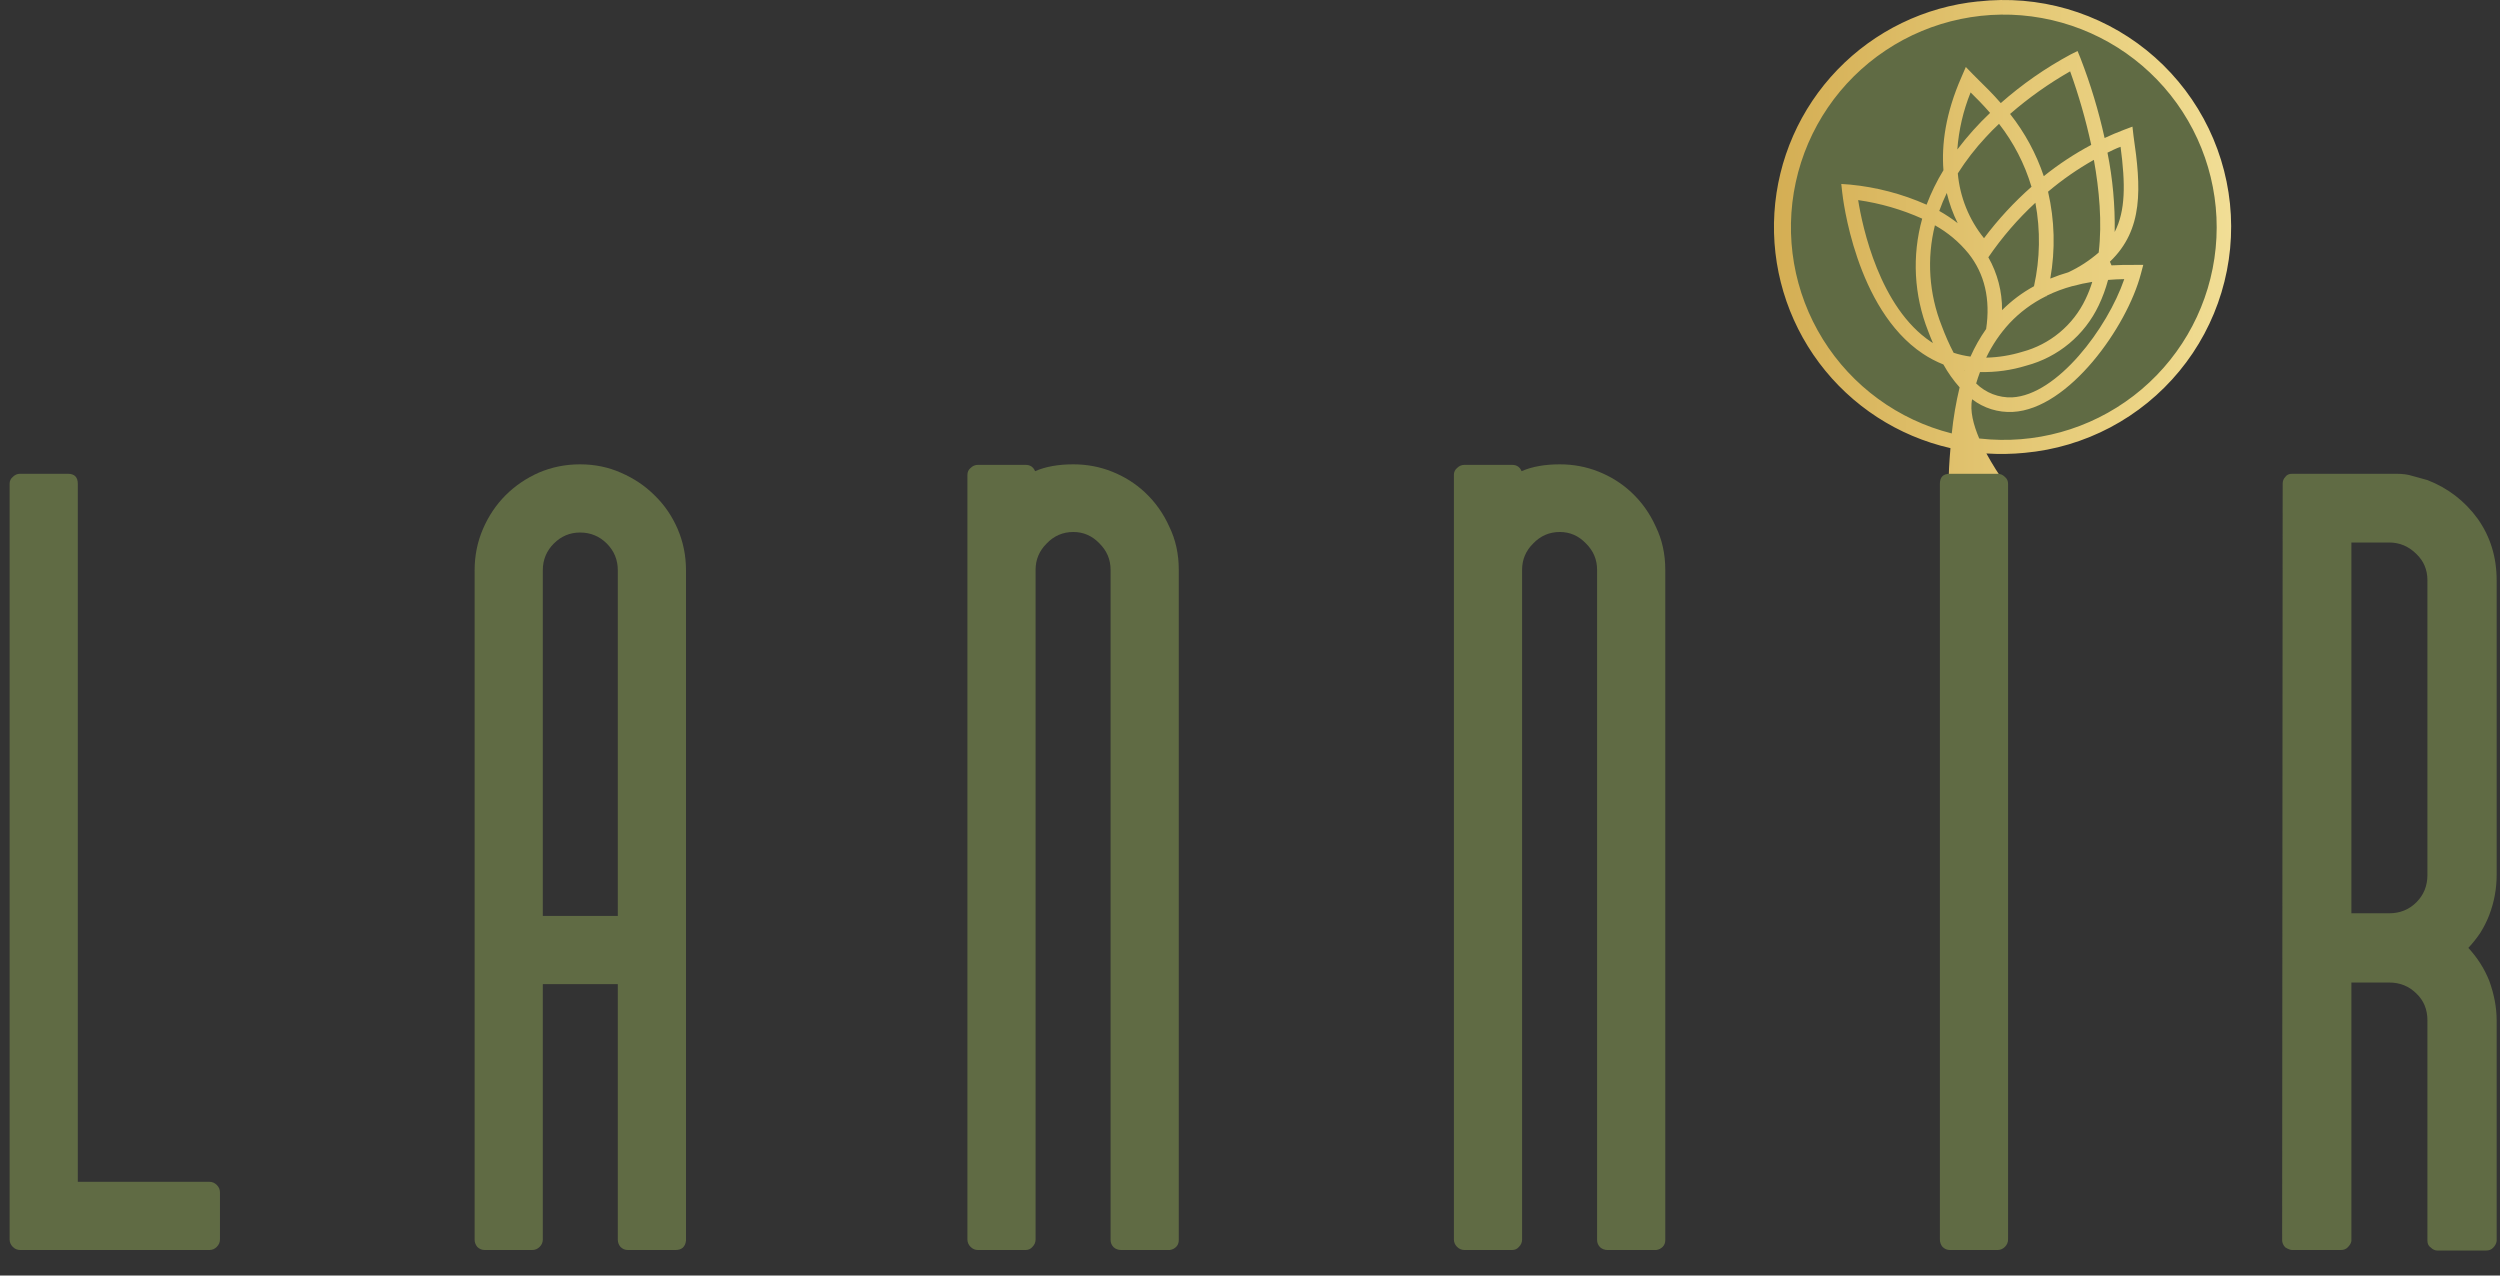 <?xml version="1.0" encoding="UTF-8"?> <svg xmlns="http://www.w3.org/2000/svg" width="98" height="50" viewBox="0 0 98 50" fill="none"><rect x="0" y="0" width="98" height="50" fill="#333333" stroke="none"/><path d="M78.463 17.389C83.159 17.389 86.966 13.586 86.966 8.895C86.966 4.204 83.159 0.401 78.463 0.401C73.766 0.401 69.959 4.204 69.959 8.895C69.959 13.586 73.766 17.389 78.463 17.389Z" fill="#606B44"></path><path d="M77.551 0.054C75.45 0.264 73.493 1.214 72.028 2.733C70.564 4.252 69.688 6.242 69.556 8.347C69.425 10.452 70.047 12.534 71.311 14.224C72.575 15.913 74.399 17.098 76.458 17.567C76.408 18.142 76.387 18.618 76.385 18.835C76.394 18.875 76.414 18.913 76.443 18.942C76.473 18.971 76.51 18.991 76.55 19H78.636C78.356 18.608 78.099 18.199 77.867 17.776C78.368 17.809 78.87 17.8 79.369 17.751C80.542 17.644 81.681 17.305 82.722 16.755C83.763 16.205 84.684 15.454 85.433 14.545C86.181 13.637 86.741 12.59 87.081 11.464C87.422 10.338 87.535 9.155 87.415 7.985C87.294 6.815 86.943 5.681 86.38 4.647C85.818 3.614 85.056 2.702 84.139 1.964C83.221 1.227 82.166 0.679 81.035 0.351C79.904 0.024 78.719 -0.076 77.549 0.057L77.551 0.054ZM77.609 17.191H77.586C77.359 16.657 77.212 16.099 77.308 15.651C77.763 16.002 78.329 16.177 78.903 16.147C81.098 16.034 83.38 12.812 83.923 10.732L84.016 10.384H83.655C83.351 10.384 83.056 10.384 82.77 10.402L82.709 10.258C84.032 8.996 83.933 7.36 83.633 5.323L83.592 4.964L83.261 5.088C83 5.187 82.745 5.295 82.5 5.41C82.266 4.346 81.95 3.301 81.556 2.284L81.44 2L81.167 2.136C80.185 2.664 79.267 3.303 78.431 4.041C78.117 3.68 77.819 3.388 77.586 3.16C77.498 3.072 77.421 2.995 77.353 2.927L77.06 2.626L76.894 3.011C76.263 4.442 76.104 5.666 76.183 6.673C75.921 7.102 75.7 7.554 75.522 8.024C74.571 7.602 73.558 7.336 72.522 7.236L72.178 7.211L72.215 7.542C72.235 7.727 72.729 12.099 75.373 13.863C75.626 14.033 75.898 14.175 76.181 14.288C76.36 14.609 76.573 14.91 76.817 15.185C76.674 15.779 76.571 16.383 76.509 16.991C74.41 16.462 72.599 15.139 71.458 13.302C70.317 11.464 69.935 9.255 70.394 7.142C70.853 5.029 72.115 3.176 73.916 1.976C75.716 0.775 77.914 0.32 80.043 0.707C82.173 1.095 84.069 2.293 85.331 4.05C86.593 5.808 87.121 7.986 86.805 10.125C86.489 12.264 85.354 14.197 83.638 15.515C81.922 16.834 79.76 17.434 77.609 17.191ZM75.583 12.979C75.644 13.145 75.707 13.298 75.771 13.448L75.695 13.399C73.687 12.059 73.006 8.905 72.84 7.844C73.707 7.968 74.551 8.212 75.35 8.571C74.945 10.027 75.027 11.574 75.583 12.979ZM75.849 8.832C76.352 9.113 76.798 9.486 77.162 9.933C77.803 10.736 78.029 11.738 77.857 12.895C77.618 13.235 77.412 13.598 77.243 13.979C77.019 13.949 76.797 13.899 76.582 13.829C76.405 13.488 76.249 13.137 76.117 12.778C75.617 11.523 75.523 10.143 75.849 8.832ZM82.613 5.985C82.778 5.904 82.944 5.82 83.126 5.754C83.321 7.216 83.321 8.267 82.896 9.093C82.913 8.05 82.819 7.008 82.613 5.985ZM82.636 10.973C82.843 10.955 83.055 10.945 83.271 10.942C82.609 12.87 80.641 15.487 78.874 15.577C78.615 15.587 78.356 15.543 78.113 15.45C77.871 15.356 77.65 15.213 77.465 15.031C77.51 14.883 77.559 14.734 77.616 14.584C78.232 14.599 78.846 14.514 79.435 14.332C80.051 14.168 80.623 13.872 81.112 13.465C81.602 13.057 81.996 12.548 82.269 11.973C82.422 11.652 82.545 11.317 82.636 10.973ZM78.769 12.675C79.178 12.239 79.662 11.88 80.198 11.614H80.228V11.593C80.552 11.436 80.89 11.309 81.238 11.215H81.248C81.501 11.145 81.758 11.09 82.017 11.049C81.946 11.283 81.857 11.51 81.751 11.73C81.512 12.233 81.166 12.678 80.737 13.034C80.309 13.39 79.808 13.649 79.27 13.792C78.812 13.932 78.337 14.009 77.859 14.02C78.093 13.529 78.4 13.076 78.769 12.675ZM77.943 10.086C78.476 9.307 79.094 8.589 79.787 7.948C79.99 9.031 79.971 10.144 79.733 11.22C79.273 11.471 78.851 11.787 78.481 12.158C78.487 11.432 78.302 10.718 77.943 10.086ZM82.269 9.899C81.909 10.213 81.506 10.475 81.073 10.676C80.835 10.745 80.601 10.826 80.371 10.921C80.573 9.791 80.543 8.632 80.284 7.514C80.842 7.042 81.444 6.625 82.08 6.266C82.289 7.429 82.409 8.715 82.269 9.899ZM80.118 6.912C79.822 6.027 79.374 5.2 78.795 4.467C79.523 3.834 80.311 3.275 81.149 2.797C81.488 3.738 81.765 4.701 81.976 5.68C81.316 6.031 80.691 6.444 80.108 6.912H80.118ZM79.642 7.315C78.951 7.924 78.325 8.601 77.773 9.338C77.186 8.611 76.829 7.727 76.746 6.797C77.067 6.291 77.435 5.816 77.844 5.377C78.009 5.194 78.188 5.019 78.362 4.854C78.934 5.589 79.365 6.423 79.632 7.315H79.642ZM76.727 5.86C76.784 5.092 76.959 4.337 77.248 3.623C77.465 3.836 77.731 4.102 78.011 4.426C77.545 4.868 77.115 5.348 76.727 5.86ZM76.741 8.748C76.512 8.571 76.271 8.411 76.019 8.269C76.104 8.029 76.203 7.794 76.314 7.565C76.411 7.974 76.554 8.371 76.741 8.748ZM77.027 14.531V14.544L77.015 14.527L77.027 14.531Z" fill="url(#paint0_linear_170_5)"></path><path d="M8.622 48.589C8.622 48.699 8.581 48.794 8.498 48.877C8.416 48.959 8.32 49 8.211 49H0.789C0.679 49 0.583 48.959 0.501 48.877C0.419 48.794 0.377 48.699 0.377 48.589V18.963C0.377 18.853 0.419 18.764 0.501 18.696C0.583 18.613 0.679 18.572 0.789 18.572H2.66C2.92 18.572 3.05 18.703 3.05 18.963V46.327H8.211C8.32 46.327 8.416 46.368 8.498 46.451C8.581 46.533 8.622 46.629 8.622 46.739V48.589Z" fill="#606B44"></path><path d="M22.738 18.202C23.313 18.202 23.848 18.312 24.341 18.531C24.848 18.751 25.287 19.045 25.657 19.415C26.041 19.785 26.342 20.224 26.562 20.731C26.781 21.238 26.891 21.78 26.891 22.355V48.63C26.863 48.877 26.726 49 26.479 49H24.609C24.499 49 24.403 48.959 24.321 48.877C24.252 48.794 24.218 48.699 24.218 48.589V38.577H21.278V48.589C21.278 48.699 21.237 48.794 21.155 48.877C21.072 48.959 20.976 49 20.867 49H18.996C18.886 49 18.79 48.959 18.708 48.877C18.64 48.794 18.605 48.699 18.605 48.589V22.355C18.605 21.78 18.715 21.238 18.934 20.731C19.154 20.224 19.448 19.785 19.818 19.415C20.188 19.045 20.62 18.751 21.113 18.531C21.621 18.312 22.162 18.202 22.738 18.202ZM24.218 22.355C24.218 21.944 24.074 21.595 23.786 21.307C23.498 21.019 23.149 20.875 22.738 20.875C22.34 20.875 21.997 21.019 21.71 21.307C21.422 21.595 21.278 21.944 21.278 22.355V35.904H24.218V22.355Z" fill="#606B44"></path><path d="M46.208 48.609C46.208 48.719 46.174 48.808 46.105 48.877C46.037 48.945 45.955 48.986 45.859 49H43.947C43.837 49 43.741 48.966 43.659 48.897C43.577 48.815 43.535 48.719 43.535 48.609V22.335C43.535 21.937 43.391 21.595 43.104 21.307C42.816 21.005 42.473 20.854 42.076 20.854C41.664 20.854 41.315 21.005 41.027 21.307C40.739 21.595 40.595 21.937 40.595 22.335V48.589C40.595 48.699 40.554 48.794 40.472 48.877C40.404 48.959 40.314 49 40.205 49H38.334C38.224 49 38.128 48.959 38.046 48.877C37.964 48.794 37.923 48.699 37.923 48.589V18.613C37.923 18.504 37.964 18.415 38.046 18.346C38.128 18.264 38.224 18.223 38.334 18.223H40.205C40.383 18.223 40.506 18.305 40.575 18.47C40.986 18.291 41.486 18.202 42.076 18.202C42.61 18.202 43.117 18.298 43.597 18.49C44.077 18.682 44.502 18.949 44.872 19.292C45.283 19.676 45.605 20.128 45.838 20.649C46.085 21.156 46.208 21.718 46.208 22.335V48.609Z" fill="#606B44"></path><path d="M65.279 48.609C65.279 48.719 65.245 48.808 65.176 48.877C65.108 48.945 65.025 48.986 64.929 49H63.017C62.908 49 62.812 48.966 62.729 48.897C62.647 48.815 62.606 48.719 62.606 48.609V22.335C62.606 21.937 62.462 21.595 62.174 21.307C61.886 21.005 61.544 20.854 61.146 20.854C60.735 20.854 60.386 21.005 60.098 21.307C59.81 21.595 59.666 21.937 59.666 22.335V48.589C59.666 48.699 59.625 48.794 59.543 48.877C59.474 48.959 59.385 49 59.276 49H57.405C57.295 49 57.199 48.959 57.117 48.877C57.035 48.794 56.993 48.699 56.993 48.589V18.613C56.993 18.504 57.035 18.415 57.117 18.346C57.199 18.264 57.295 18.223 57.405 18.223H59.276C59.454 18.223 59.577 18.305 59.646 18.47C60.057 18.291 60.557 18.202 61.146 18.202C61.681 18.202 62.188 18.298 62.668 18.49C63.148 18.682 63.572 18.949 63.942 19.292C64.354 19.676 64.676 20.128 64.909 20.649C65.155 21.156 65.279 21.718 65.279 22.335V48.609Z" fill="#606B44"></path><path d="M78.716 48.589C78.716 48.699 78.675 48.794 78.593 48.877C78.511 48.959 78.415 49 78.305 49H76.434C76.325 49 76.229 48.959 76.146 48.877C76.078 48.794 76.044 48.699 76.044 48.589V18.963C76.044 18.703 76.174 18.572 76.434 18.572H78.305C78.415 18.572 78.511 18.613 78.593 18.696C78.675 18.764 78.716 18.853 78.716 18.963V48.589Z" fill="#606B44"></path><path d="M89.481 18.963C89.481 18.853 89.515 18.764 89.584 18.696C89.639 18.613 89.728 18.572 89.851 18.572H93.922C94.182 18.572 94.395 18.6 94.559 18.655L95.155 18.819C95.964 19.134 96.622 19.642 97.129 20.34C97.623 21.04 97.869 21.841 97.869 22.746V34.3C97.869 34.835 97.773 35.355 97.581 35.863C97.486 36.109 97.369 36.342 97.232 36.562C97.095 36.767 96.937 36.966 96.759 37.158C97.115 37.542 97.389 37.973 97.581 38.453C97.773 38.988 97.869 39.502 97.869 39.995V48.651C97.856 48.746 97.808 48.836 97.725 48.918C97.657 48.986 97.568 49.021 97.458 49.021H95.546C95.45 49.021 95.361 48.979 95.279 48.897C95.197 48.842 95.155 48.753 95.155 48.63V39.995C95.155 39.57 95.011 39.221 94.724 38.947C94.436 38.659 94.079 38.515 93.655 38.515H92.174V48.651C92.161 48.733 92.113 48.815 92.03 48.897C91.962 48.966 91.873 49 91.763 49H89.851C89.783 49 89.694 48.966 89.584 48.897C89.502 48.815 89.46 48.719 89.46 48.609L89.481 18.963ZM93.655 35.801C94.079 35.801 94.436 35.657 94.724 35.369C95.011 35.081 95.155 34.725 95.155 34.3V22.746C95.155 22.335 95.011 21.992 94.724 21.718C94.422 21.416 94.066 21.266 93.655 21.266H92.174V35.801H93.655Z" fill="#606B44"></path><defs><linearGradient id="paint0_linear_170_5" x1="0.483" y1="24.518" x2="97.347" y2="24.518" gradientUnits="userSpaceOnUse"><stop offset="0.01" stop-color="#FAC826"></stop><stop offset="0.25" stop-color="#FFFACB"></stop><stop offset="0.3" stop-color="#F8EEBA"></stop><stop offset="0.41" stop-color="#E7D18D"></stop><stop offset="0.55" stop-color="#CBA145"></stop><stop offset="0.6" stop-color="#C2912E"></stop><stop offset="0.87" stop-color="#EDD688"></stop><stop offset="1" stop-color="#FFFACB"></stop></linearGradient></defs></svg> 